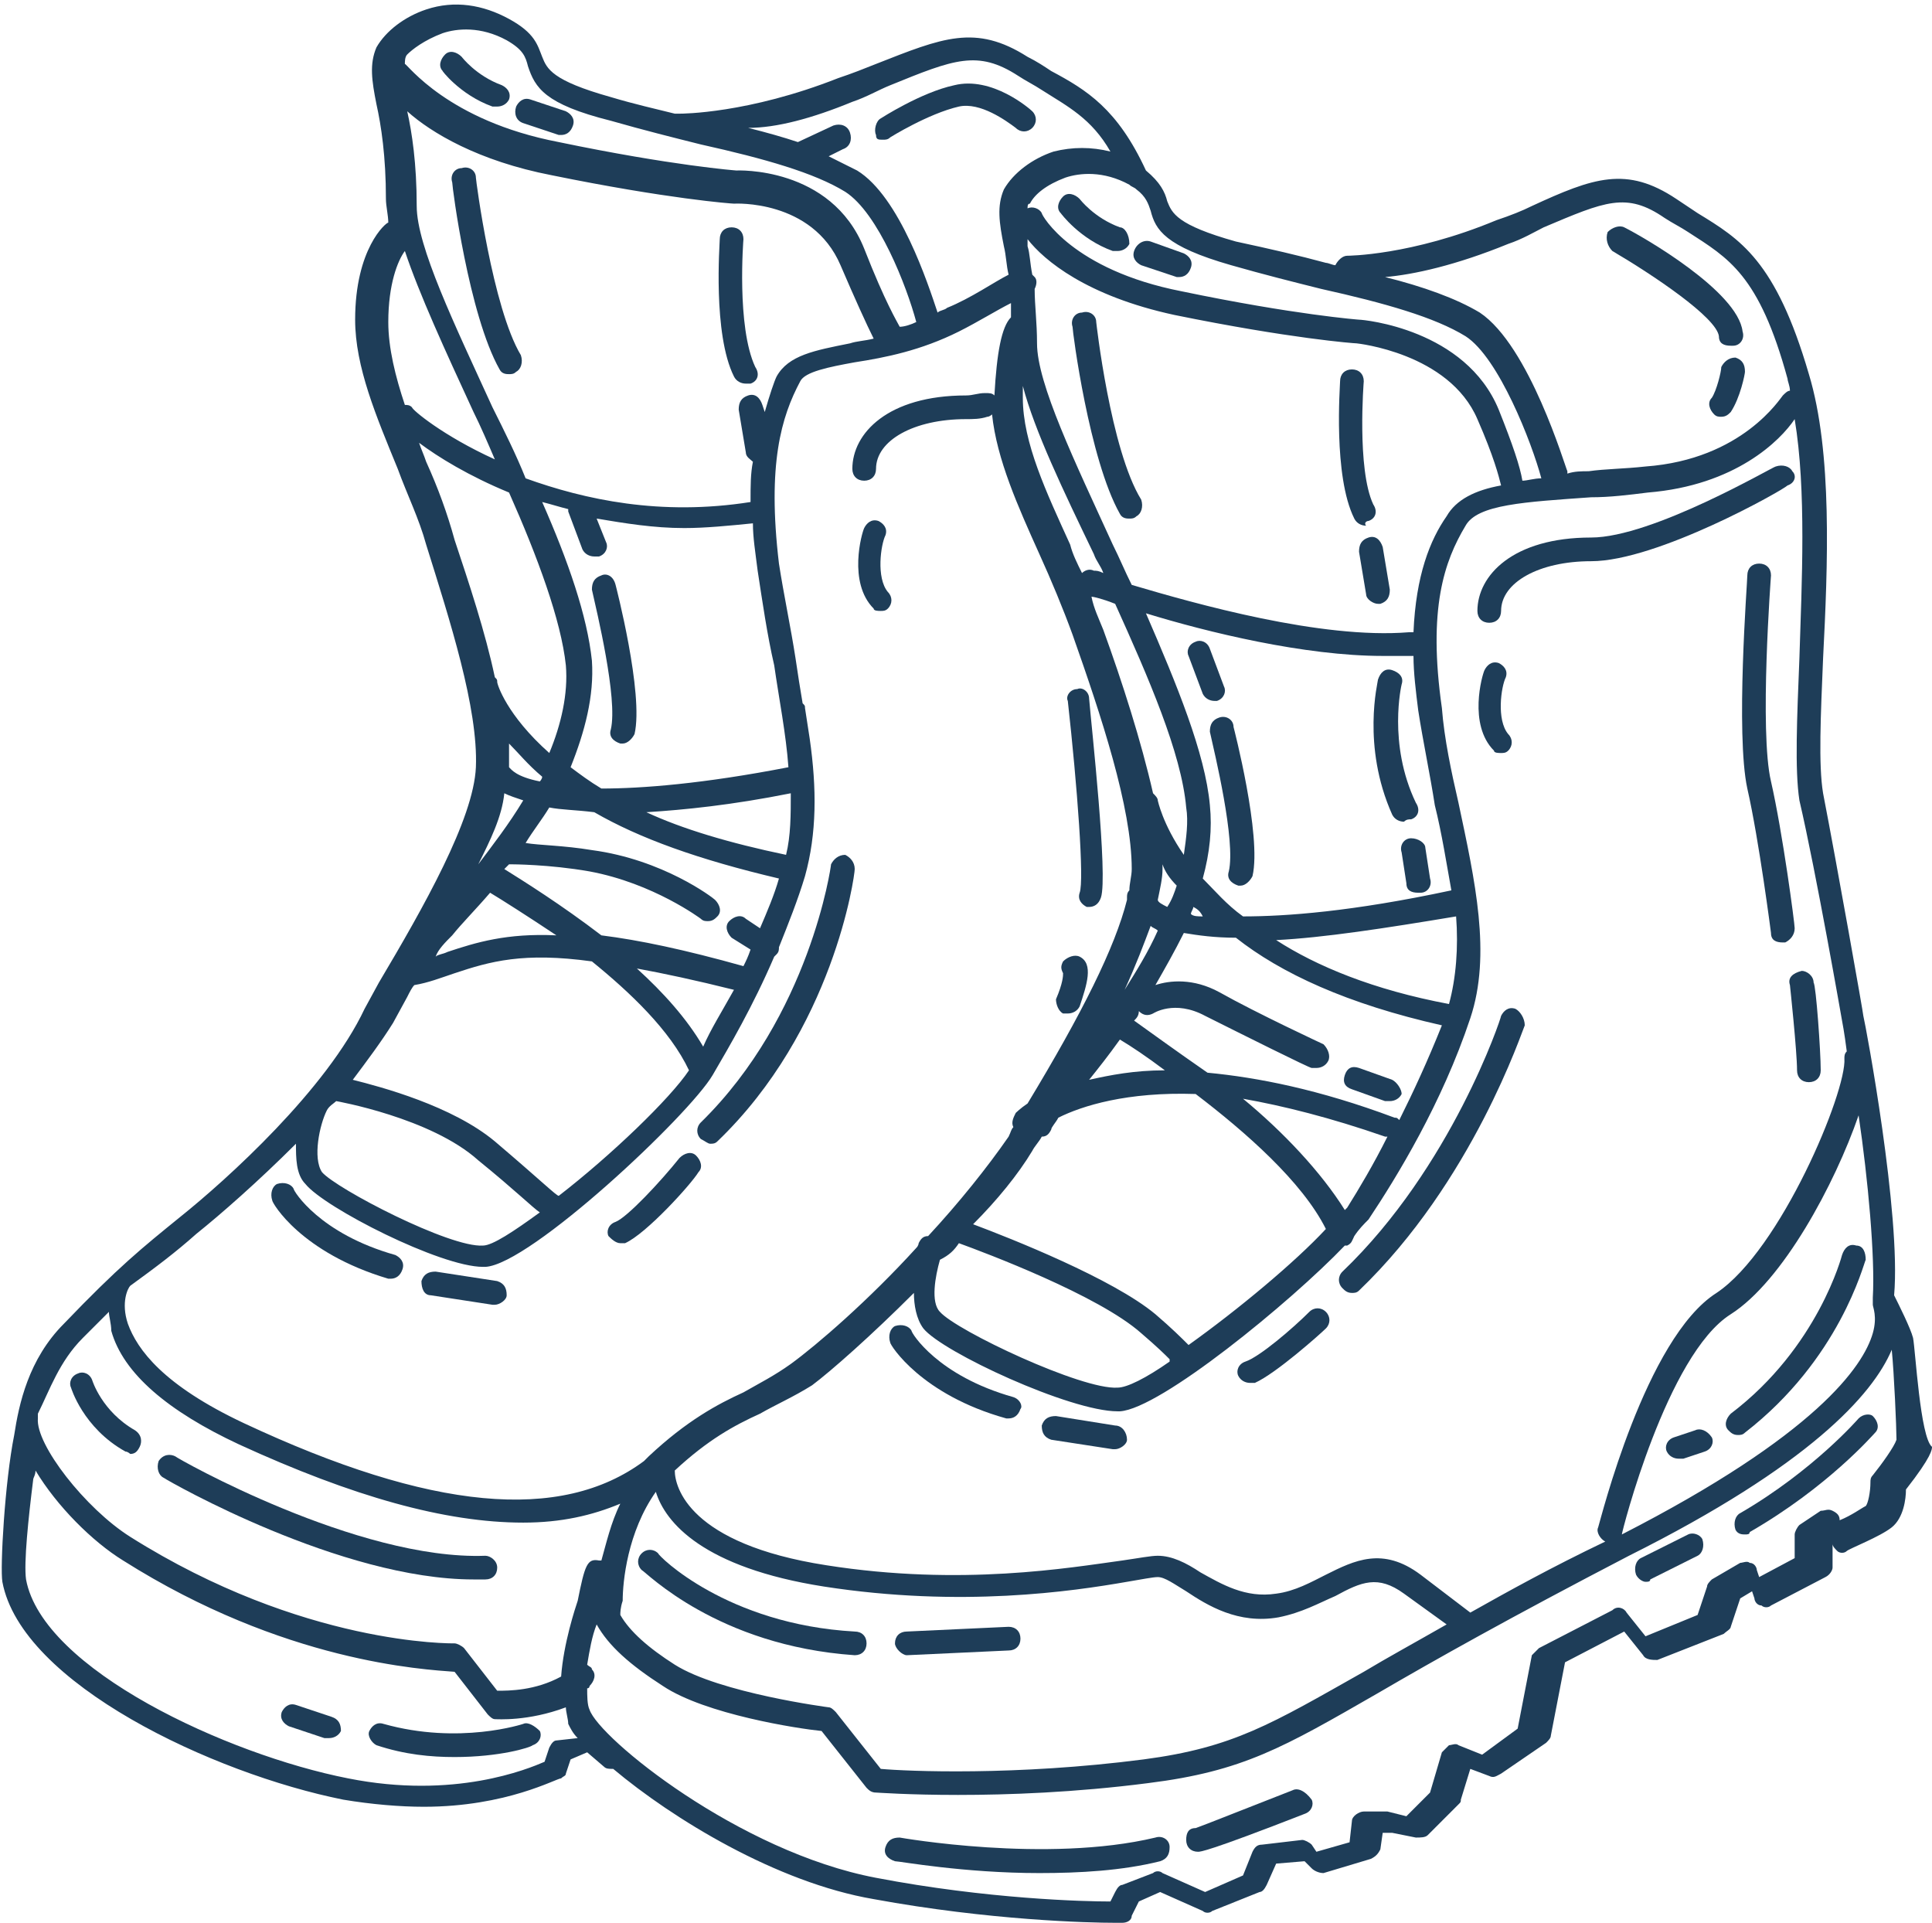 <?xml version="1.0" encoding="UTF-8" standalone="no"?><svg xmlns="http://www.w3.org/2000/svg" xmlns:xlink="http://www.w3.org/1999/xlink" fill="#1e3d58" height="81.2" preserveAspectRatio="xMidYMid meet" version="1" viewBox="9.4 9.2 81.6 81.2" width="81.6" zoomAndPan="magnify"><g><g id="change1_1"><path d="M90.2,65.7c-0.1-0.4-0.6-1.4-0.8-1.8c0.3-3.4-1.2-11.4-1.3-11.8c0-0.1-1.1-6.3-1.7-9.4c-0.2-1.2-0.1-3.3,0-5.7 c0.2-3.9,0.4-8.7-0.6-12c-1.4-4.8-2.9-5.7-4.7-6.8c-0.3-0.2-0.6-0.4-0.9-0.6c-2.1-1.4-3.5-0.9-6.1,0.3c-0.4,0.2-0.9,0.4-1.5,0.6 c-3.6,1.5-6.3,1.5-6.3,1.5c-0.2,0-0.4,0.2-0.5,0.4c-0.1,0-0.3-0.1-0.4-0.1c-1.1-0.3-2.4-0.6-3.8-0.9c-2.5-0.7-2.7-1.2-2.9-1.7 c-0.1-0.4-0.3-0.8-0.9-1.3c-1.2-2.6-2.5-3.4-4-4.2c-0.3-0.2-0.6-0.4-1-0.6c-2.2-1.4-3.6-0.8-6.4,0.3c-0.5,0.2-1,0.4-1.6,0.6 c-3.8,1.5-6.6,1.5-6.7,1.5c-0.1,0-0.1,0-0.2,0c-0.8-0.2-1.7-0.4-2.7-0.7c-2.5-0.7-2.7-1.2-2.9-1.7c-0.2-0.5-0.3-1-1.4-1.6 c-1.1-0.6-2.3-0.8-3.5-0.4c-0.9,0.3-1.7,0.9-2.1,1.6c-0.3,0.7-0.2,1.4,0,2.4c0.2,0.9,0.4,2.2,0.4,4c0,0.3,0.1,0.7,0.1,1 c0,0,0,0,0,0c-0.1,0-1.4,1.1-1.4,4.1c0,2,0.9,4.1,1.8,6.3c0.4,1.1,0.9,2.1,1.2,3.2c1,3.2,2.2,6.9,2.1,9.4 c-0.1,2.2-2.2,5.9-4.1,9.1l-0.6,1.1C23.2,55.2,19,59,17,60.6c-1.6,1.3-2.6,2.1-4.9,4.5c-1.5,1.5-1.9,3.4-2.1,4.7 c-0.4,2-0.6,5.6-0.5,6.2c0.8,4.3,8.9,8.1,14.4,9.2c1.2,0.2,2.4,0.3,3.4,0.3c3.5,0,5.6-1.2,5.8-1.2c0.1-0.1,0.2-0.1,0.2-0.2 l0.2-0.6l0.7-0.3l0.7,0.6c0.1,0.1,0.2,0.1,0.4,0.1c2.5,2.1,6.9,4.8,11,5.5c4.9,0.9,9.1,1,10.2,1c0.2,0,0.3,0,0.3,0 c0.2,0,0.4-0.1,0.4-0.3l0.3-0.6l0.9-0.4l1.8,0.8c0.1,0.1,0.3,0.1,0.4,0l2-0.8c0.1,0,0.2-0.1,0.3-0.3l0.4-0.9l1.2-0.1l0.3,0.3 c0.1,0.1,0.3,0.2,0.5,0.2l2-0.6c0.2-0.1,0.3-0.2,0.4-0.4l0.1-0.7h0.4l1,0.2c0.2,0,0.4,0,0.5-0.1l1.3-1.3c0.1-0.1,0.1-0.1,0.1-0.2 l0.4-1.3l0.8,0.3c0.2,0.1,0.3,0,0.5-0.1l1.9-1.3c0.1-0.1,0.2-0.2,0.2-0.3l0.6-3.1l2.5-1.3l0.8,1c0.1,0.2,0.4,0.2,0.6,0.2l2.8-1.1 c0.1-0.1,0.3-0.2,0.3-0.3l0.4-1.2l0.5-0.3l0.1,0.3c0,0.1,0.1,0.3,0.3,0.3c0.1,0.1,0.3,0.1,0.4,0l2.3-1.2c0.2-0.1,0.3-0.3,0.3-0.4 l0-1l0,0c0,0.1,0.1,0.2,0.2,0.3c0.1,0.1,0.3,0.1,0.4,0c0.1-0.1,1.4-0.6,1.9-1c0.5-0.4,0.6-1.2,0.6-1.6c1.1-1.4,1.1-1.7,1.1-1.8 C90.5,69.9,90.3,66.2,90.2,65.7z M88.5,64c0,0,0,0.1,0,0.1c0,0,0,0.1,0,0.1c0,0,0,0,0,0c0,0,0,0,0,0.1c0,0.1,0.2,0.5,0,1.2 c-0.4,1.4-2.4,4.3-10.6,8.5c0,0,0,0,0,0c0-0.1,1.9-7.6,4.6-9.3c2.2-1.4,4.4-5.5,5.4-8.4C88.3,59,88.6,62.3,88.5,64 C88.5,64,88.5,64,88.5,64z M87.2,52.3c0,0,0.1,0.5,0.2,1.3c-0.1,0.1-0.1,0.2-0.1,0.3c0.1,1.4-2.7,8.1-5.4,9.9 c-3,1.9-4.9,9.6-5,9.9c-0.1,0.2,0.1,0.5,0.3,0.6c-2.3,1.1-4.1,2.1-5.7,3c0,0,0,0,0,0l-2.1-1.6c-1.6-1.2-2.8-0.6-4,0 c-0.6,0.3-1.3,0.7-2.1,0.8c-1.3,0.2-2.3-0.4-3.2-0.9c-0.6-0.4-1.2-0.7-1.8-0.7c-0.3,0-0.8,0.1-1.5,0.2c-2.2,0.3-6.8,1.1-12.5,0.2 c-5.8-0.9-6.4-3.3-6.4-4c1.4-1.3,2.5-1.9,3.6-2.4c0.7-0.4,1.4-0.7,2.2-1.2c0.8-0.6,2.5-2.1,4.3-3.9c0,0.5,0.1,1.1,0.4,1.5 c0.8,1,6.2,3.5,8.2,3.5c0,0,0.1,0,0.1,0c1.7-0.1,7.2-4.6,9.5-7c0,0,0,0,0.1,0c0.2-0.1,0.2-0.2,0.3-0.4c0.2-0.3,0.4-0.5,0.6-0.7 c1.2-1.8,3.1-4.9,4.3-8.5c0.9-2.7,0.2-5.8-0.5-9.1c-0.3-1.3-0.6-2.7-0.7-4c-0.6-4.2,0.1-6.2,1-7.7c0.5-0.9,2.5-1,5.3-1.2 c0.8,0,1.6-0.1,2.4-0.2c3.7-0.3,5.6-2.2,6.2-3.1c0.5,3,0.3,6.9,0.2,10.1c-0.1,2.5-0.2,4.7,0,6C86.1,46,87.2,52.3,87.2,52.3z M37.1,72.2c0.4,1.3,2,3.2,7.1,4c5.8,0.9,10.5,0.2,12.8-0.2c0.6-0.1,1.1-0.2,1.3-0.2c0.3,0,0.7,0.3,1.2,0.6 c0.9,0.6,2.2,1.4,3.9,1.1c1-0.2,1.7-0.6,2.4-0.9c1.1-0.6,1.8-0.9,2.9-0.1l1.8,1.3c-1.4,0.8-2.5,1.4-3.5,2 c-3.9,2.2-5.5,3.2-9.3,3.7c-5.4,0.7-10,0.5-11.1,0.4l-1.9-2.4c-0.1-0.1-0.2-0.2-0.3-0.2c0,0-4.6-0.6-6.5-1.8 c-1.1-0.7-1.9-1.4-2.3-2.1c0-0.1,0-0.3,0.1-0.6C35.7,76,35.9,73.9,37.1,72.2z M66.3,60.2c0,0-0.1,0.1-0.1,0.1 c-1-1.6-2.6-3.3-4.3-4.7c1.7,0.3,3.7,0.8,6,1.6c0,0,0.1,0,0.1,0C67.4,58.4,66.8,59.4,66.3,60.2z M68.5,56.5 c-0.1-0.1-0.1-0.1-0.2-0.1c-3.2-1.2-5.8-1.7-7.9-1.9c-1.3-0.9-2.4-1.7-3.1-2.2c0.1-0.1,0.2-0.2,0.2-0.4c0.2,0.2,0.4,0.2,0.6,0.1 c0,0,0.9-0.6,2.2,0.1c1.6,0.8,4.4,2.2,4.5,2.2c0.1,0,0.1,0,0.2,0c0.2,0,0.4-0.1,0.5-0.3c0.1-0.2,0-0.5-0.2-0.7 c0,0-2.8-1.3-4.4-2.2c-1.1-0.6-2.1-0.5-2.7-0.3c0.4-0.7,0.8-1.4,1.2-2.2c0.6,0.1,1.3,0.2,2.2,0.2c1.9,1.5,4.7,2.8,8.7,3.7 C69.7,54,69.1,55.3,68.5,56.5z M56.7,53.1c0.5,0.3,1.1,0.7,1.9,1.3c-1.3,0-2.3,0.2-3.2,0.4C55.8,54.3,56.2,53.8,56.7,53.1z M60.2,47.9c-0.2,0-0.4,0-0.5-0.1c0-0.1,0.1-0.2,0.1-0.3C60,47.6,60.1,47.7,60.2,47.9z M70.6,51.6C67.4,51,65,50,63.3,48.9 c2-0.1,4.6-0.5,7.6-1C71,49.2,70.9,50.5,70.6,51.6z M61.9,47.9c-0.7-0.5-1.2-1.1-1.7-1.6c0.3-1.1,0.4-2.1,0.3-3.1 c-0.2-2.2-1.4-5.1-2.7-8.1c2.6,0.8,6.7,1.8,10,1.8c0.4,0,0.8,0,1.2,0c0,0,0.1,0,0.1,0c0,0.7,0.1,1.5,0.2,2.3 c0.2,1.3,0.5,2.7,0.7,4c0.3,1.2,0.5,2.5,0.7,3.6C66.5,47.7,63.7,47.9,61.9,47.9z M69.1,35.9c-0.1,0-0.1,0-0.2,0 c-3.7,0.3-9-1.2-11.7-2c-0.3-0.6-0.5-1.1-0.8-1.7c-1.6-3.5-3.2-6.8-3.2-8.5c0-0.9-0.1-1.6-0.1-2.3c0.1-0.2,0.1-0.4,0-0.5 c0,0-0.1-0.1-0.1-0.1c-0.1-0.5-0.1-0.9-0.2-1.2c0-0.1,0-0.2,0-0.3c0.7,0.9,2.5,2.4,6.2,3.2c4.9,1,7.6,1.2,7.7,1.2 c0,0,3.9,0.4,5.1,3.2c0.7,1.6,0.9,2.4,1,2.8c-1.1,0.2-1.9,0.6-2.3,1.3C69.8,32,69.2,33.5,69.1,35.9z M52.6,25.5 c0.5,1.9,1.7,4.4,3,7.1c0.1,0.3,0.3,0.5,0.4,0.8c-0.2-0.1-0.3-0.1-0.4-0.1c-0.2-0.1-0.4,0-0.5,0.1c-0.2-0.4-0.4-0.8-0.5-1.2 c-1-2.2-2-4.3-2-6.2C52.6,25.8,52.6,25.7,52.6,25.5z M56.5,34.7c1.4,3.1,2.8,6.3,3,8.6c0.1,0.6,0,1.3-0.1,2 C58.5,44,58.3,43,58.3,43c0-0.1-0.1-0.2-0.2-0.3c-0.5-2.2-1.3-4.7-2.1-6.9c-0.2-0.5-0.4-0.9-0.5-1.4C55.6,34.4,56,34.5,56.5,34.7z M59.1,46.6c-0.1,0.3-0.2,0.6-0.4,0.9c-0.2-0.1-0.4-0.2-0.4-0.3c0.1-0.5,0.2-0.9,0.2-1.3c0-0.1,0-0.2,0-0.2 C58.6,46,58.8,46.3,59.1,46.6z M58,48.3c0.1,0.1,0.2,0.1,0.3,0.2c-0.4,0.9-0.9,1.7-1.4,2.5C57.4,49.9,57.7,49.1,58,48.3z M53,57.8 c0.1-0.2,0.3-0.4,0.4-0.6c0.2,0,0.3-0.1,0.4-0.3c0-0.1,0.2-0.3,0.3-0.5c1-0.5,2.9-1.1,5.8-1c2.1,1.6,4.5,3.7,5.5,5.7 c-1.3,1.4-3.7,3.4-5.8,4.9c-0.3-0.3-0.7-0.7-1.4-1.3c-1.8-1.5-6.1-3.2-7.7-3.8C51.5,59.9,52.4,58.8,53,57.8z M49.9,61.7 c1.1,0.4,5.9,2.2,7.7,3.8c0.7,0.6,1,0.9,1.2,1.1c0,0,0,0,0,0.1c-1,0.7-1.8,1.1-2.2,1.1c-1.5,0.1-6.8-2.4-7.5-3.2 c-0.4-0.4-0.2-1.5,0-2.2C49.5,62.2,49.7,62,49.9,61.7z M73.1,19.5c0.6-0.2,1.1-0.5,1.5-0.7c2.6-1.1,3.5-1.5,5.1-0.4 c0.3,0.2,0.7,0.4,1,0.6c1.7,1.1,3,1.8,4.2,6.2c0,0.1,0.1,0.3,0.1,0.5c-0.1,0-0.2,0.1-0.3,0.2c-0.1,0.1-1.7,2.7-5.8,3 c-0.9,0.1-1.7,0.1-2.4,0.2c-0.3,0-0.6,0-0.9,0.1c0,0,0,0,0-0.1c-0.1-0.2-1.6-5.3-3.7-6.7c-1-0.6-2.4-1.1-4-1.5 C69.1,20.8,70.9,20.4,73.1,19.5z M61.4,20.4c1.4,0.4,2.6,0.7,3.8,1c2.7,0.6,4.8,1.2,6.1,2c1.4,0.9,2.8,4.5,3.2,6 c-0.3,0-0.6,0.1-0.8,0.1c-0.1-0.6-0.4-1.5-1-3c-1.4-3.4-5.7-3.8-5.9-3.8c0,0-2.7-0.2-7.5-1.2c-4.6-0.9-5.9-3.2-5.9-3.3 c-0.1-0.2-0.4-0.3-0.6-0.2c0-0.1,0-0.2,0.1-0.2c0.2-0.4,0.7-0.8,1.5-1.1c0.6-0.2,1.6-0.3,2.7,0.3c0.1,0.1,0.2,0.1,0.3,0.2 c0,0,0,0,0,0c0.4,0.3,0.5,0.6,0.6,0.9C58.2,18.9,58.6,19.6,61.4,20.4z M45.4,13.5c0.6-0.2,1.1-0.5,1.6-0.7 c2.7-1.1,3.7-1.5,5.4-0.4c0.3,0.2,0.7,0.4,1,0.6c1.1,0.7,2.1,1.2,2.9,2.6c-0.8-0.2-1.6-0.2-2.4,0c-0.9,0.3-1.7,0.9-2.1,1.6 c-0.3,0.7-0.2,1.4,0,2.4c0.1,0.4,0.1,0.8,0.2,1.2c-0.6,0.3-1.6,1-2.6,1.4c-0.1,0.1-0.3,0.1-0.4,0.2c-0.4-1.2-1.6-4.9-3.4-6 c-0.4-0.2-0.8-0.4-1.2-0.6l0.6-0.3c0.3-0.1,0.4-0.4,0.3-0.7c-0.1-0.3-0.4-0.4-0.7-0.3l-1.5,0.7c0,0,0,0,0,0 c-0.6-0.2-1.3-0.4-2.1-0.6C42.2,14.6,43.7,14.2,45.4,13.5z M28.1,10.6c0.6-0.2,1.6-0.3,2.7,0.3c0.7,0.4,0.8,0.7,0.9,1.1 c0.3,0.9,0.7,1.6,3.5,2.3c1.4,0.4,2.6,0.7,3.8,1c2.7,0.6,4.8,1.2,6.1,2c1.4,0.9,2.6,4,3,5.5c-0.2,0.1-0.5,0.2-0.7,0.2 c-0.1-0.2-0.6-1-1.5-3.3c-1.4-3.5-5.4-3.3-5.4-3.3c0,0-2.7-0.2-7.5-1.2c-4.7-0.9-6.4-3.3-6.5-3.3c0,0,0,0,0,0c0-0.1,0-0.3,0.1-0.4 C26.8,11.3,27.3,10.9,28.1,10.6z M39.1,53.4c-0.7-1.2-1.7-2.3-2.8-3.3c1.1,0.2,2.5,0.5,4.1,0.9C39.9,51.9,39.4,52.7,39.1,53.4z M41.5,48.4L40.9,48c-0.2-0.2-0.5-0.1-0.7,0.1c-0.2,0.2-0.1,0.5,0.1,0.7l0.8,0.5c-0.1,0.3-0.2,0.5-0.3,0.7c-2.5-0.7-4.4-1.1-6-1.3 c-1.7-1.3-3.3-2.3-4.1-2.8c0.1-0.1,0.1-0.1,0.2-0.2c0,0,0,0,0.1,0c0,0,1.6,0,3.3,0.3C37,46.5,39,48,39,48c0.1,0.1,0.2,0.1,0.3,0.1 c0.2,0,0.3-0.1,0.4-0.2c0.2-0.2,0.1-0.5-0.1-0.7c-0.1-0.1-2.2-1.7-5.2-2.1c-1.2-0.2-2.2-0.2-2.8-0.3c0.3-0.5,0.7-1,1-1.5 c0.5,0.1,1.1,0.1,1.9,0.2c1.9,1.1,4.4,2,7.8,2.8C42.1,47,41.8,47.7,41.5,48.4z M28.5,48.7c0.4-0.5,1-1.1,1.6-1.8 c0.5,0.3,1.6,1,2.8,1.8c-2.1-0.1-3.4,0.3-4.6,0.7c-0.2,0.1-0.4,0.1-0.5,0.2C27.9,49.3,28.2,49,28.5,48.7z M30.9,41.6 c0-0.3,0-0.7,0-1c0.4,0.4,0.8,0.9,1.4,1.4c0,0.1-0.1,0.2-0.1,0.2C31.2,42,31,41.7,30.9,41.6C30.9,41.6,30.9,41.6,30.9,41.6z M42.6,45.3c-2.4-0.5-4.4-1.1-5.9-1.8c1.6-0.1,3.6-0.3,6.1-0.8C42.8,43.6,42.8,44.5,42.6,45.3z M42.7,41.6 c-3.6,0.7-6.2,0.9-7.9,0.9c-0.5-0.3-0.9-0.6-1.3-0.9c0.6-1.5,1-3,0.9-4.5c-0.2-1.9-1-4.2-2.1-6.7c0.4,0.1,0.7,0.2,1.1,0.3 c0,0,0,0,0,0.1l0.6,1.6c0.1,0.2,0.3,0.3,0.5,0.3c0.1,0,0.1,0,0.2,0c0.3-0.1,0.4-0.4,0.3-0.6l-0.4-1c1.2,0.2,2.4,0.4,3.7,0.4 c0.9,0,1.9-0.1,2.9-0.2c0,0.6,0.1,1.2,0.2,2c0.2,1.3,0.4,2.7,0.7,4C42.3,38.7,42.6,40.2,42.7,41.6z M41.7,26.6l-0.1-0.3 c-0.1-0.3-0.3-0.5-0.6-0.4c-0.3,0.1-0.4,0.3-0.4,0.6l0.3,1.8c0,0.2,0.2,0.3,0.3,0.4c-0.1,0.5-0.1,1-0.1,1.7c-3.8,0.6-7-0.1-9.5-1 c-0.4-1-0.9-2-1.4-3c-1.6-3.5-3.2-6.8-3.2-8.5c0-1.8-0.2-3.1-0.4-4c1,0.9,3,2.1,6.1,2.7c4.9,1,7.6,1.2,7.7,1.2 c0,0,3.3-0.2,4.5,2.6c0.6,1.4,1.1,2.5,1.4,3.1c-0.4,0.1-0.7,0.1-1,0.2c-1.5,0.3-2.6,0.5-3.1,1.4C42.1,25.3,41.9,25.9,41.7,26.6z M26.5,19.8c0.6,1.8,1.7,4.2,2.9,6.8c0.3,0.6,0.6,1.3,0.9,2c-2.2-1-3.5-2.1-3.5-2.2c-0.1-0.1-0.2-0.1-0.3-0.1 c-0.4-1.2-0.7-2.4-0.7-3.5C25.8,21.2,26.2,20.2,26.5,19.8z M27.4,28.7c-0.1-0.3-0.2-0.5-0.3-0.8c0.8,0.6,2.1,1.4,3.8,2.1 c1.2,2.7,2.2,5.4,2.4,7.3c0.1,1.2-0.2,2.5-0.7,3.7c-1.8-1.6-2.2-2.9-2.2-3c0-0.1,0-0.1-0.1-0.2c-0.4-1.9-1.1-4-1.7-5.8 C28.3,30.9,27.9,29.8,27.4,28.7z M30.7,42.7c0.2,0.1,0.5,0.2,0.8,0.3c-0.6,1-1.3,1.9-1.9,2.7C30.1,44.7,30.6,43.7,30.7,42.7z M26,52.4l0.6-1.1c0.1-0.2,0.2-0.4,0.3-0.5c0.6-0.1,1.1-0.3,1.7-0.5c1.5-0.5,2.9-0.9,5.8-0.5c1.6,1.3,3.3,2.9,4.1,4.6 c-0.8,1.2-3.3,3.6-5.5,5.3c-0.1,0-0.7-0.6-2.7-2.3c-1.8-1.5-4.8-2.3-6-2.6C24.9,54,25.5,53.2,26,52.4z M23.2,56.1 C23.2,56.1,23.2,56.1,23.2,56.1c0.1-0.2,0.3-0.3,0.4-0.4c0,0,0,0,0,0c0,0,4,0.7,6,2.5c1.6,1.3,2.3,2,2.6,2.2 c-1.1,0.8-2,1.4-2.4,1.4c-1.4,0.1-6.2-2.4-6.8-3.1C22.6,58.1,22.9,56.7,23.2,56.1z M17.7,61.3c1-0.8,2.6-2.2,4.2-3.8 c0,0.6,0,1.3,0.4,1.7c0.8,1,5.7,3.5,7.5,3.5c0,0,0.1,0,0.1,0c1.9-0.1,8.6-6.4,9.6-8.1c0.7-1.2,1.7-2.9,2.6-5c0,0,0.1-0.1,0.1-0.1 c0.1-0.1,0.1-0.2,0.1-0.3c0.4-1,0.8-2,1.1-3c0.5-1.8,0.5-3.7,0.2-5.8c0,0,0,0,0,0l-0.2-1.3c0-0.1,0-0.1-0.1-0.2 c-0.1-0.6-0.2-1.2-0.3-1.9c-0.2-1.3-0.5-2.7-0.7-4c-0.5-4.2,0.1-6.2,0.9-7.7c0.2-0.4,1.2-0.6,2.3-0.8c1.3-0.2,2.8-0.5,4.4-1.3 c0.8-0.4,1.6-0.9,2.2-1.2c0,0.2,0,0.4,0,0.6c-0.4,0.4-0.6,1.5-0.7,3.3c-0.1-0.1-0.2-0.1-0.4-0.1c-0.3,0-0.5,0.1-0.8,0.1 c-3.3,0-4.8,1.6-4.8,3.1c0,0.3,0.2,0.5,0.5,0.5s0.5-0.2,0.5-0.5c0-1.2,1.6-2.1,3.8-2.1c0.3,0,0.6,0,0.9-0.1c0.1,0,0.2-0.1,0.2-0.1 c0.2,1.9,1.1,3.9,2,5.9c0.5,1.1,1,2.3,1.4,3.4c1.2,3.4,2.5,7.3,2.5,9.9c0,0.3-0.1,0.6-0.1,0.9c-0.1,0.1-0.1,0.2-0.1,0.3 c0,0,0,0.1,0,0.1c-0.5,2-1.9,4.8-4.2,8.6c-0.3,0.2-0.5,0.4-0.5,0.4c-0.1,0.2-0.2,0.4-0.1,0.6c-0.1,0.1-0.1,0.2-0.2,0.4 c-0.9,1.3-2.1,2.8-3.4,4.2c-0.2,0-0.3,0.1-0.4,0.3c0,0,0,0.1-0.1,0.2c-2,2.2-4.2,4.1-5.3,4.9c-0.7,0.5-1.3,0.8-2,1.2 c-1.1,0.5-2.4,1.2-4,2.7c-0.1,0.1-0.1,0.1-0.2,0.2c0,0,0,0,0,0c-3.5,2.6-9,2.1-16.9-1.6c-3.4-1.6-4.5-3.1-4.9-4.2 c-0.3-0.9,0-1.5,0.1-1.6C16,62.7,16.8,62.1,17.7,61.3z M12.9,65.7c0.4-0.4,0.8-0.8,1.1-1.1c0,0.2,0.1,0.5,0.1,0.8 c0.5,1.8,2.4,3.4,5.4,4.8c4.8,2.2,8.7,3.3,12,3.3c1.6,0,2.9-0.3,4.1-0.8c-0.4,0.8-0.6,1.7-0.8,2.4c0,0,0,0-0.1,0 c-0.5-0.1-0.6,0.2-0.9,1.7c-0.1,0.3-0.6,1.8-0.7,3.2c-1.1,0.6-2.2,0.6-2.7,0.6l-1.4-1.8c-0.1-0.1-0.3-0.2-0.4-0.2 c-0.1,0-6.4,0.1-13.7-4.5c-1.9-1.2-4-3.9-3.9-5c0-0.1,0-0.1,0-0.2C11.5,67.9,11.9,66.7,12.9,65.7z M32.9,82.7 c-0.1,0-0.2,0.1-0.3,0.3l-0.2,0.6c-0.7,0.3-3.8,1.6-8.3,0.7c-5.1-1-12.9-4.6-13.6-8.4c-0.1-0.7,0.1-2.6,0.3-4.2c0,0,0,0,0,0 c0-0.1,0.1-0.2,0.1-0.4c0.9,1.5,2.4,3,3.7,3.8c6.8,4.3,12.7,4.6,14,4.7l1.4,1.8c0.1,0.1,0.2,0.2,0.3,0.2c0.1,0,1.4,0.1,3-0.5 c0,0.2,0.1,0.5,0.1,0.7c0.1,0.2,0.2,0.4,0.4,0.6L32.9,82.7z M88.5,71.5c-0.1,0.1-0.1,0.2-0.1,0.3c0,0.4-0.1,0.9-0.2,1 c-0.2,0.1-0.6,0.4-1.1,0.6l0,0c0-0.2-0.1-0.3-0.3-0.4c-0.2-0.1-0.3,0-0.5,0l-0.9,0.6c-0.1,0.1-0.2,0.3-0.2,0.4l0,1l-1.5,0.8 l-0.1-0.3c0-0.1-0.1-0.3-0.3-0.3c-0.1-0.1-0.3,0-0.4,0l-1.2,0.7c-0.1,0.1-0.2,0.2-0.2,0.3l-0.4,1.2l-2.2,0.9l-0.8-1 c-0.1-0.2-0.4-0.3-0.6-0.1l-3.1,1.6c-0.1,0.1-0.2,0.2-0.3,0.3l-0.6,3.1l-1.5,1.1l-1-0.4c-0.1-0.1-0.3,0-0.4,0 c-0.1,0.1-0.2,0.2-0.3,0.3l-0.5,1.7l-1,1L68,85.7c0,0-0.1,0-0.1,0h-0.9c-0.2,0-0.5,0.2-0.5,0.4l-0.1,0.9l-1.4,0.4l-0.2-0.3 c-0.1-0.1-0.3-0.2-0.4-0.2l-1.7,0.2c-0.2,0-0.3,0.1-0.4,0.3l-0.4,1l-1.6,0.7l-1.8-0.8c-0.1-0.1-0.3-0.1-0.4,0l-1.3,0.5 c-0.1,0-0.2,0.1-0.3,0.3l-0.2,0.4c-1.1,0-5.2-0.1-9.9-1c-5.8-1.1-11.7-5.9-12.1-7.1c-0.1-0.2-0.1-0.6-0.1-0.9c0,0,0.1,0,0.1-0.1 c0.2-0.2,0.3-0.5,0.1-0.7c0-0.1-0.1-0.1-0.2-0.2c0.1-0.6,0.2-1.2,0.4-1.7c0.5,0.9,1.4,1.7,2.8,2.6c1.8,1.2,5.7,1.8,6.7,1.9 l1.9,2.4c0.1,0.1,0.2,0.2,0.4,0.2c0.1,0,5.3,0.4,11.5-0.4c4-0.5,5.7-1.5,9.7-3.8c2.4-1.4,5.6-3.2,10.6-5.8 c7.6-3.8,10.3-6.8,11.1-8.7c0.1,1,0.2,3.3,0.2,3.8C89.4,70.3,88.9,71,88.5,71.5z"/><path d="M68.2,54.8l-1.4-0.5c-0.3-0.1-0.5,0-0.6,0.3c-0.1,0.3,0,0.5,0.3,0.6l1.4,0.5c0.1,0,0.1,0,0.2,0c0.2,0,0.4-0.1,0.5-0.3 C68.6,55.2,68.4,54.9,68.2,54.8z"/><path d="M55.7,22.8c0-0.3-0.3-0.5-0.6-0.4c-0.3,0-0.5,0.3-0.4,0.6c0,0.2,0.7,5.6,2,7.9c0.1,0.2,0.3,0.2,0.4,0.2 c0.1,0,0.2,0,0.3-0.1c0.2-0.1,0.3-0.4,0.2-0.7C56.3,28.2,55.7,22.8,55.7,22.8z"/><path d="M60.8,38.8c0.3-0.1,0.4-0.4,0.3-0.6l-0.6-1.6c-0.1-0.3-0.4-0.4-0.6-0.3c-0.3,0.1-0.4,0.4-0.3,0.6l0.6,1.6 c0.1,0.2,0.3,0.3,0.5,0.3C60.7,38.8,60.8,38.8,60.8,38.8z"/><path d="M60.9,39.5c-0.3,0.1-0.4,0.3-0.4,0.6c0.2,0.9,1.1,4.6,0.8,5.9c-0.1,0.3,0.1,0.5,0.4,0.6c0,0,0.1,0,0.1,0 c0.2,0,0.4-0.2,0.5-0.4c0.4-1.7-0.8-6.3-0.8-6.3C61.5,39.6,61.2,39.4,60.9,39.5z"/><path d="M69,43.8c0.3-0.1,0.4-0.4,0.2-0.7c-1.2-2.5-0.6-5-0.6-5c0.1-0.3-0.1-0.5-0.4-0.6c-0.3-0.1-0.5,0.1-0.6,0.4 c0,0.1-0.7,2.8,0.6,5.7c0.1,0.2,0.3,0.3,0.5,0.3C68.8,43.8,68.9,43.8,69,43.8z"/><path d="M69,44.6c-0.3,0-0.5,0.3-0.4,0.6l0.2,1.3c0,0.3,0.2,0.4,0.5,0.4c0,0,0,0,0.1,0c0.3,0,0.5-0.3,0.4-0.6l-0.2-1.3 C69.6,44.8,69.3,44.6,69,44.6z"/><path d="M67.2,31.2c0.3-0.1,0.4-0.4,0.2-0.7C66.7,29,67,25.3,67,25.3c0-0.3-0.2-0.5-0.5-0.5c-0.3,0-0.5,0.2-0.5,0.5 c0,0.2-0.3,4,0.6,5.8c0.1,0.2,0.3,0.3,0.5,0.3C67,31.3,67.1,31.2,67.2,31.2z"/><path d="M67.2,31.9c-0.3,0.1-0.4,0.3-0.4,0.6l0.3,1.8c0,0.2,0.3,0.4,0.5,0.4c0,0,0.1,0,0.1,0c0.3-0.1,0.4-0.3,0.4-0.6l-0.3-1.8 C67.7,32,67.5,31.8,67.2,31.9z"/><path d="M85.1,29.1c-0.1-0.2-0.4-0.3-0.7-0.2c-0.1,0-5.2,3-7.8,3c-3.3,0-4.8,1.6-4.8,3.1c0,0.3,0.2,0.5,0.5,0.5s0.5-0.2,0.5-0.5 c0-1.2,1.6-2.1,3.8-2.1c2.8,0,8.1-3,8.3-3.2C85.2,29.6,85.3,29.3,85.1,29.1z"/><path d="M72.8,41c0.1,0,0.2,0,0.3-0.1c0.2-0.2,0.2-0.5,0-0.7c-0.5-0.6-0.3-2-0.1-2.4c0.1-0.3-0.1-0.5-0.3-0.6 c-0.3-0.1-0.5,0.1-0.6,0.3c-0.1,0.2-0.7,2.3,0.4,3.4C72.5,41,72.7,41,72.8,41z"/><path d="M85.2,48.4c0-0.2-0.5-4-1-6.2c-0.5-2.1,0-8.7,0-8.7c0-0.3-0.2-0.5-0.5-0.5c-0.3,0-0.5,0.2-0.5,0.5c0,0.3-0.5,6.7,0,9 c0.5,2.2,1,6.1,1,6.1c0,0.3,0.2,0.4,0.5,0.4c0,0,0,0,0.1,0C85,48.9,85.2,48.7,85.2,48.4z"/><path d="M85,50.8c0,0,0.3,2.8,0.3,3.6c0,0.3,0.2,0.5,0.5,0.5s0.5-0.2,0.5-0.5c0-0.8-0.2-3.6-0.3-3.7c0-0.3-0.3-0.5-0.5-0.5 C85.1,50.3,84.9,50.5,85,50.8z"/><path d="M87.8,61.8c-0.3-0.1-0.5,0.1-0.6,0.4c0,0-1,3.9-4.7,6.7c-0.2,0.2-0.3,0.5-0.1,0.7c0.1,0.1,0.2,0.2,0.4,0.2 c0.1,0,0.2,0,0.3-0.1c4-3.1,5-7.1,5.1-7.3C88.2,62.1,88.1,61.8,87.8,61.8z"/><path d="M81,69.6l-0.9,0.3c-0.3,0.1-0.4,0.4-0.3,0.6c0.1,0.2,0.3,0.3,0.5,0.3c0.1,0,0.1,0,0.2,0l0.9-0.3c0.3-0.1,0.4-0.4,0.3-0.6 C81.5,69.6,81.2,69.5,81,69.6z"/><path d="M45.5,79.1C45.6,79.1,45.6,79.1,45.5,79.1c0.3,0,0.5-0.2,0.5-0.5c0-0.3-0.2-0.5-0.5-0.5c-5.4-0.3-8.3-3.2-8.3-3.3 c-0.2-0.2-0.5-0.2-0.7,0c-0.2,0.2-0.2,0.5,0,0.7C36.7,75.6,39.7,78.7,45.5,79.1z"/><path d="M47.7,79.1C47.7,79.1,47.7,79.1,47.7,79.1l4.3-0.2c0.3,0,0.5-0.2,0.5-0.5c0-0.3-0.2-0.5-0.5-0.5l-4.3,0.2 c-0.3,0-0.5,0.2-0.5,0.5C47.2,78.8,47.5,79.1,47.7,79.1z"/><path d="M58.2,86.8c-4.6,1.1-10.8,0-10.8,0c-0.3,0-0.5,0.1-0.6,0.4s0.1,0.5,0.4,0.6c0.2,0,2.9,0.5,6.1,0.5c1.7,0,3.5-0.1,5.1-0.5 c0.3-0.1,0.4-0.3,0.4-0.6C58.8,86.9,58.5,86.7,58.2,86.8z"/><path d="M64,84.8c-1.8,0.7-3.8,1.5-4.1,1.6c-0.3,0-0.4,0.2-0.4,0.5c0,0.3,0.2,0.5,0.5,0.5c0.1,0,0.4,0,4.5-1.6 c0.3-0.1,0.4-0.4,0.3-0.6C64.5,84.8,64.2,84.7,64,84.8z"/><path d="M87.9,69.1c0,0-1.9,2.2-5,4c-0.2,0.1-0.3,0.4-0.2,0.7C82.8,74,83,74,83.1,74c0.1,0,0.2,0,0.2-0.1c3.3-1.9,5.2-4.1,5.3-4.2 c0.2-0.2,0.1-0.5-0.1-0.7C88.4,68.9,88.1,68.9,87.9,69.1z"/><path d="M80.7,74l-2,1c-0.2,0.1-0.3,0.4-0.2,0.7c0.1,0.2,0.3,0.3,0.4,0.3c0.1,0,0.2,0,0.2-0.1l2-1c0.2-0.1,0.3-0.4,0.2-0.7 C81.2,74,80.9,73.9,80.7,74z"/><path d="M73.4,51.8c-0.3-0.1-0.5,0.1-0.6,0.3c0,0.1-2.1,6.4-6.7,10.8c-0.2,0.2-0.2,0.5,0,0.7c0.1,0.1,0.2,0.2,0.4,0.2 c0.1,0,0.2,0,0.3-0.1c4.8-4.6,6.9-11,7-11.2C73.8,52.2,73.6,51.9,73.4,51.8z"/><path d="M64.7,64.6c-0.7,0.7-2.1,1.9-2.7,2.1c-0.3,0.1-0.4,0.4-0.3,0.6c0.1,0.2,0.3,0.3,0.5,0.3c0.1,0,0.1,0,0.2,0 c0.9-0.4,2.8-2.1,3-2.3c0.2-0.2,0.2-0.5,0-0.7C65.2,64.4,64.9,64.4,64.7,64.6z"/><path d="M52.2,68.2c-3.2-0.9-4.3-2.7-4.3-2.8c-0.1-0.2-0.4-0.3-0.7-0.2c-0.2,0.1-0.3,0.4-0.2,0.7c0,0.1,1.3,2.2,4.9,3.2 c0,0,0.1,0,0.1,0c0.2,0,0.4-0.1,0.5-0.4C52.6,68.6,52.5,68.3,52.2,68.2z"/><path d="M56.5,69.4L54,69c-0.3,0-0.5,0.1-0.6,0.4c0,0.3,0.1,0.5,0.4,0.6l2.6,0.4c0,0,0.1,0,0.1,0c0.2,0,0.5-0.2,0.5-0.4 C57,69.7,56.8,69.4,56.5,69.4z"/><path d="M77.5,19.8c1.7,1,4.4,2.8,4.5,3.6c0,0.3,0.2,0.4,0.5,0.4c0,0,0,0,0.1,0c0.3,0,0.5-0.3,0.4-0.6c-0.2-1.7-4.2-4-5-4.4 c-0.2-0.1-0.5,0-0.7,0.2C77.2,19.3,77.3,19.6,77.5,19.8z"/><path d="M82.1,24.7c0,0.2-0.2,1-0.4,1.3c-0.2,0.2-0.1,0.5,0.1,0.7c0.1,0.1,0.2,0.1,0.3,0.1c0.2,0,0.3-0.1,0.4-0.2 c0.4-0.6,0.6-1.6,0.6-1.7c0-0.3-0.1-0.5-0.4-0.6C82.4,24.3,82.2,24.5,82.1,24.7z"/><path d="M56.7,18.8c-1.1-0.4-1.7-1.2-1.7-1.2c-0.2-0.2-0.5-0.3-0.7-0.1c-0.2,0.2-0.3,0.5-0.1,0.7c0,0,0.8,1.1,2.2,1.6 c0.1,0,0.1,0,0.2,0c0.2,0,0.4-0.1,0.5-0.3C57.1,19.1,56.9,18.8,56.7,18.8z"/><path d="M57.3,19.8c-0.1,0.3,0.1,0.5,0.3,0.6l1.5,0.5c0,0,0.1,0,0.1,0c0.2,0,0.4-0.1,0.5-0.4c0.1-0.3-0.1-0.5-0.3-0.6L58,19.4 C57.7,19.3,57.4,19.5,57.3,19.8z"/><path d="M29.5,16.7c0-0.3-0.3-0.5-0.6-0.4c-0.3,0-0.5,0.3-0.4,0.6c0,0.2,0.7,5.6,2,7.9c0.1,0.2,0.3,0.2,0.4,0.2 c0.1,0,0.2,0,0.3-0.1c0.2-0.1,0.3-0.4,0.2-0.7C30.2,22.2,29.5,16.8,29.5,16.7z"/><path d="M34.8,33.5c-0.3,0.1-0.4,0.3-0.4,0.6c0.2,0.9,1.1,4.6,0.8,5.9c-0.1,0.3,0.1,0.5,0.4,0.6c0,0,0.1,0,0.1,0 c0.2,0,0.4-0.2,0.5-0.4c0.4-1.7-0.8-6.3-0.8-6.3C35.3,33.5,35,33.4,34.8,33.5z"/><path d="M40.8,19.3c0-0.3-0.2-0.5-0.5-0.5c-0.3,0-0.5,0.2-0.5,0.5c0,0.2-0.3,4,0.6,5.8c0.1,0.2,0.3,0.3,0.5,0.3c0.1,0,0.1,0,0.2,0 c0.3-0.1,0.4-0.4,0.2-0.7C40.5,23,40.8,19.3,40.8,19.3z"/><path d="M46.6,35c0.1,0,0.2,0,0.3-0.1c0.2-0.2,0.2-0.5,0-0.7c-0.5-0.6-0.3-2-0.1-2.4c0.1-0.3-0.1-0.5-0.3-0.6 c-0.3-0.1-0.5,0.1-0.6,0.3c-0.1,0.2-0.7,2.3,0.4,3.4C46.3,35,46.5,35,46.6,35z"/><path d="M39.4,57.5c0.1,0,0.2,0,0.3-0.1c4.9-4.7,5.8-11.2,5.8-11.5c0-0.3-0.2-0.5-0.4-0.6c-0.3,0-0.5,0.2-0.6,0.4 c0,0.1-0.9,6.4-5.5,10.9c-0.2,0.2-0.2,0.5,0,0.7C39.2,57.4,39.3,57.5,39.4,57.5z"/><path d="M35.6,61.7c0.1,0,0.1,0,0.2,0c0.9-0.4,2.8-2.5,3.1-3c0.2-0.2,0.1-0.5-0.1-0.7c-0.2-0.2-0.5-0.1-0.7,0.1 c-0.8,1-2.2,2.5-2.7,2.7c-0.3,0.1-0.4,0.4-0.3,0.6C35.2,61.5,35.4,61.7,35.6,61.7z"/><path d="M25.8,63.2c0,0,0.1,0,0.1,0c0.2,0,0.4-0.1,0.5-0.4c0.1-0.3-0.1-0.5-0.3-0.6c-3.2-0.9-4.3-2.7-4.3-2.8 c-0.1-0.2-0.4-0.3-0.7-0.2c-0.2,0.1-0.3,0.4-0.2,0.7C20.9,60,22.1,62.1,25.8,63.2z"/><path d="M27.6,63.9l2.6,0.4c0,0,0.1,0,0.1,0c0.2,0,0.5-0.2,0.5-0.4c0-0.3-0.1-0.5-0.4-0.6l-2.6-0.4c-0.3,0-0.5,0.1-0.6,0.4 C27.2,63.6,27.3,63.9,27.6,63.9z"/><path d="M30.2,13.7c0.1,0,0.1,0,0.2,0c0.2,0,0.4-0.1,0.5-0.3c0.1-0.3-0.1-0.5-0.3-0.6c-1.1-0.4-1.7-1.2-1.7-1.2 c-0.2-0.2-0.5-0.3-0.7-0.1c-0.2,0.2-0.3,0.5-0.1,0.7C28,12.1,28.8,13.2,30.2,13.7z"/><path d="M31.5,14.4l1.5,0.5c0,0,0.1,0,0.1,0c0.2,0,0.4-0.1,0.5-0.4c0.1-0.3-0.1-0.5-0.3-0.6l-1.5-0.5c-0.3-0.1-0.5,0.1-0.6,0.3 C31.1,14,31.2,14.3,31.5,14.4z"/><path d="M14.7,70.5c0.1,0,0.2,0.1,0.2,0.1c0.2,0,0.3-0.1,0.4-0.3c0.1-0.2,0.1-0.5-0.2-0.7c-1.4-0.8-1.8-2.1-1.8-2.1 c-0.1-0.3-0.4-0.4-0.6-0.3c-0.3,0.1-0.4,0.4-0.3,0.6C12.4,67.8,12.9,69.5,14.7,70.5z"/><path d="M16.3,71.6c0.3,0.2,7.5,4.3,13.1,4.3c0.2,0,0.3,0,0.5,0c0.3,0,0.5-0.2,0.5-0.5c0-0.3-0.3-0.5-0.5-0.5 c-5.4,0.2-13-4.1-13.1-4.2c-0.2-0.1-0.5-0.1-0.7,0.2C16,71.2,16.1,71.5,16.3,71.6z"/><path d="M31.5,82c0,0-2.7,0.9-5.9,0c-0.3-0.1-0.5,0.1-0.6,0.3s0.1,0.5,0.3,0.6c1.2,0.4,2.3,0.5,3.3,0.5c1.9,0,3.2-0.4,3.3-0.5 c0.3-0.1,0.4-0.4,0.3-0.6C32,82.1,31.7,81.9,31.5,82z"/><path d="M23.4,81.7l-1.5-0.5c-0.3-0.1-0.5,0.1-0.6,0.3c-0.1,0.3,0.1,0.5,0.3,0.6l1.5,0.5c0.1,0,0.1,0,0.2,0c0.2,0,0.4-0.1,0.5-0.3 C23.8,82,23.7,81.8,23.4,81.7z"/><path d="M46.7,15.1c0.1,0,0.2,0,0.3-0.1c0,0,1.6-1,2.9-1.3c0.9-0.2,2,0.6,2.4,0.9c0.2,0.2,0.5,0.2,0.7,0c0.2-0.2,0.2-0.5,0-0.7 c-0.1-0.1-1.7-1.5-3.3-1.1c-1.4,0.3-3.1,1.4-3.1,1.4c-0.2,0.1-0.3,0.5-0.2,0.7C46.4,15.1,46.5,15.1,46.7,15.1z"/><path d="M55,46.9c-0.1,0.3,0.1,0.5,0.3,0.6c0,0,0.1,0,0.1,0c0.2,0,0.4-0.1,0.5-0.4c0.3-0.9-0.4-7.2-0.5-8.4c0-0.3-0.3-0.5-0.5-0.4 c-0.3,0-0.5,0.3-0.4,0.5C54.9,42.4,55.2,46.4,55,46.9z"/><path d="M54.3,52c0.1,0,0.1,0,0.2,0c0.2,0,0.4-0.1,0.5-0.3c0.3-0.9,0.6-1.8,0-2.1c-0.2-0.1-0.5,0-0.7,0.2c-0.1,0.2-0.1,0.3,0,0.5 c0,0.1,0,0.4-0.3,1.1C54,51.6,54.1,51.9,54.3,52z"/></g></g></svg>